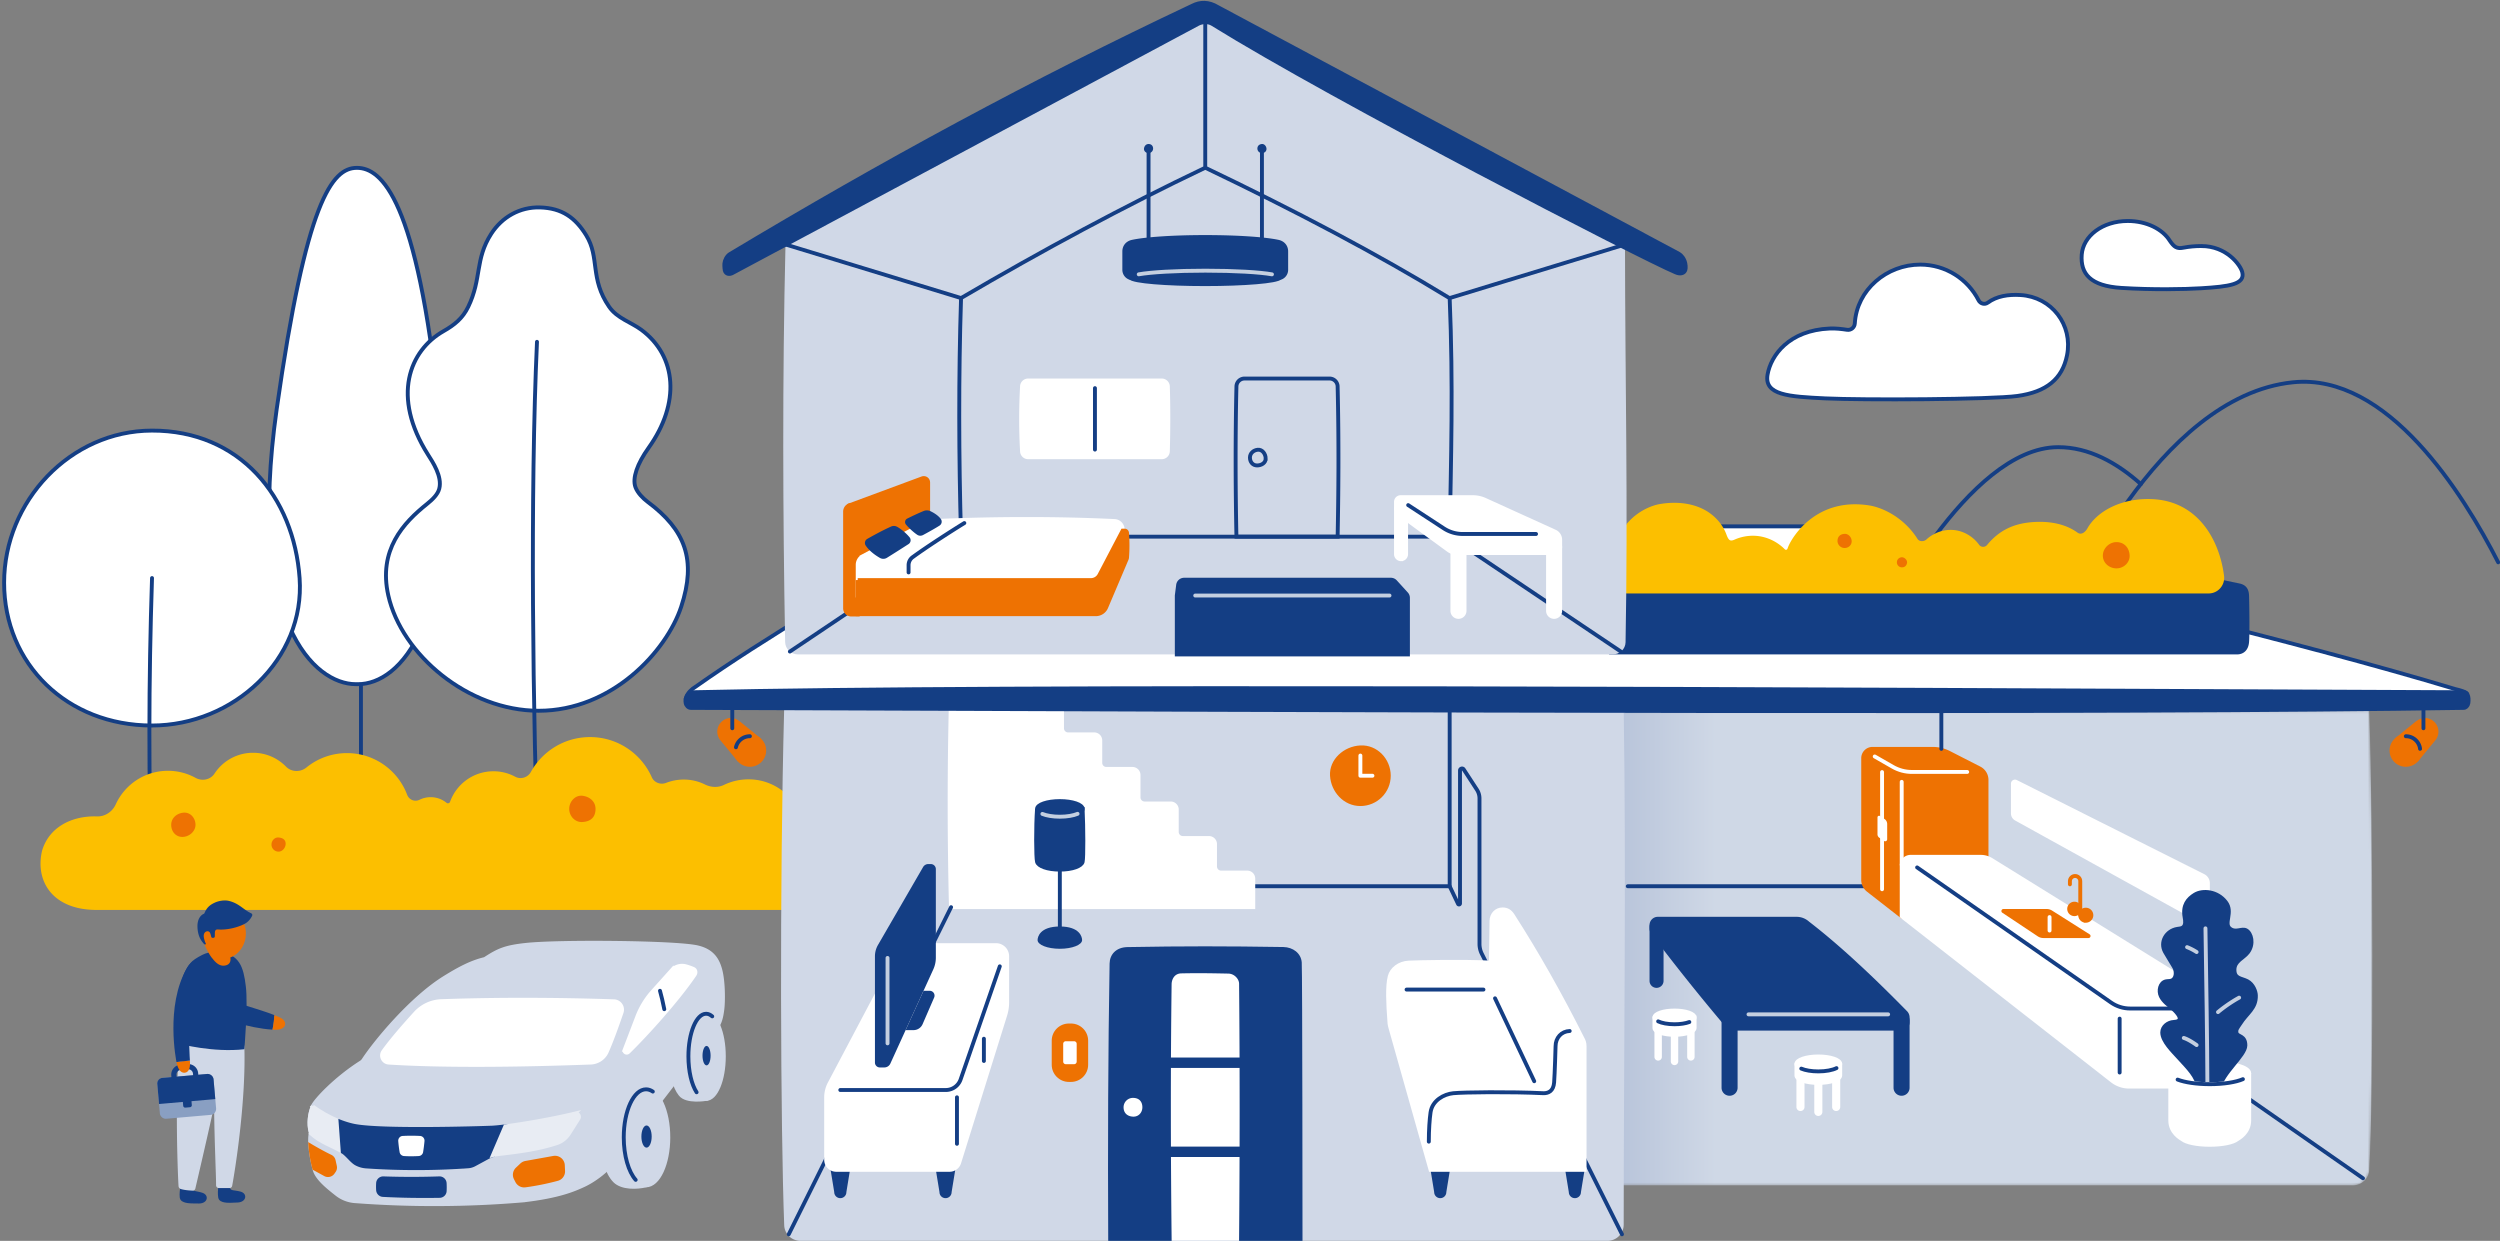 <svg xmlns="http://www.w3.org/2000/svg" xmlns:xlink="http://www.w3.org/1999/xlink" width="961" height="477" viewBox="0 0 961 477">
    <rect x="0" y="0" width="961" height="477" fill="#808080" stroke="none"/>
    <defs>
        <path id="a" d="M.55.143v182.506h282.267c3.442 0 6.231-2.784 6.231-6.22 1.72-28.646 1.49-131.92 0-176.315L.55.143z"/>
        <linearGradient id="b" x1="12.772%" x2="-.179%" y1="50%" y2="50%">
            <stop offset="0%" stop-color="#CFD8E6"/>
            <stop offset="100%" stop-color="#B8C4DA"/>
        </linearGradient>
    </defs>
    <g fill="none" fill-rule="evenodd">
        <g transform="translate(621.698 273)">
            <mask id="c" fill="#fff">
                <use xlink:href="#a"/>
            </mask>
            <path fill="url(#b)" d="M.55.143v182.506h282.267c3.442 0 6.231-2.784 6.231-6.22 1.72-28.646 1.49-131.92 0-176.315L.55.143z" mask="url(#c)"/>
        </g>
        <path stroke="#143E84" stroke-linecap="round" stroke-width="1.5" d="M722.936 240.015s33.253-68.123 68.25-68.123c11.714 0 22.436 5.88 31.738 14.184"/>
        <path stroke="#143E84" stroke-linecap="round" stroke-width="1.5" d="M794.319 233.89s34.497-81.586 87.096-86.934c36.338-3.694 65.388 42.717 78.887 69.199"/>
        <path stroke="#143E84" stroke-linecap="round" stroke-linejoin="round" stroke-width="1.5" d="M138.749 262.991v74.57"/>
        <path fill="#FFF" d="M137.667 262.991c15.71 0 39.563-23.157 31.032-105.772-8.314-80.504-21.954-92.695-31.506-92.695-9.553 0-19.5 12.67-30.842 92.804-11.63 82.158 14.657 105.663 30.367 105.663h.949z"/>
        <path stroke="#143E84" stroke-linecap="round" stroke-linejoin="round" stroke-width="1.5" d="M137.667 262.991c15.71 0 39.563-23.157 31.032-105.772-8.314-80.504-21.954-92.695-31.506-92.695-9.553 0-19.5 12.67-30.842 92.804-11.63 82.158 14.657 105.663 30.367 105.663h.949z"/>
        <path fill="#FFF" d="M115.165 222.203c2.213 31.228-25.426 56.685-56.79 56.685-32.54 0-56.792-23.592-56.792-54.899 0-31.306 25.426-58.397 56.791-58.472 33.853-.08 54.581 25.489 56.791 56.686"/>
        <path stroke="#143E84" stroke-linecap="round" stroke-linejoin="round" stroke-width="1.5" d="M115.165 222.203c2.213 31.228-25.426 56.685-56.79 56.685-32.54 0-56.792-23.592-56.792-54.899 0-31.306 25.426-58.397 56.791-58.472 33.853-.08 54.581 25.489 56.791 56.686z"/>
        <path fill="#FFF" d="M248.951 192.91c-1.801-1.34-3.884-3.489-4.667-5.591-1.304-3.505.668-9.056 5.047-15.19 12.218-17.116 10.908-35.208-2.83-45.371-3.943-2.917-9.287-4.397-12.345-8.82-7.531-10.896-3.518-18.96-8.847-27.542-4.18-6.73-9.277-10.431-17.792-10.661-7.66-.207-14.52 3.66-18.688 10.136-6.306 9.796-3.595 17.219-8.842 28.067-2.134 4.41-5.233 6.935-9.497 9.36-13.1 7.451-20.124 25.094-5.95 47.493 1.757 2.777 5.537 8.345 4.31 13.085-.563 2.171-2.59 4.153-4.67 5.815-9.092 7.27-18.856 17.697-14.908 35.236 5.096 22.634 30.594 44.288 57.8 44.288 28.191 0 49.128-22.876 54.77-39.947 5.979-18.097 1.55-29.618-12.89-40.358"/>
        <path stroke="#143E84" stroke-linecap="round" stroke-linejoin="round" stroke-width="1.5" d="M248.951 192.91c-1.801-1.34-3.884-3.489-4.667-5.591-1.304-3.505.668-9.056 5.047-15.19 12.218-17.116 10.908-35.208-2.83-45.371-3.943-2.917-9.287-4.397-12.345-8.82-7.531-10.896-3.518-18.96-8.847-27.542-4.18-6.73-9.277-10.431-17.792-10.661-7.66-.207-14.52 3.66-18.688 10.136-6.306 9.796-3.595 17.219-8.842 28.067-2.134 4.41-5.233 6.935-9.497 9.36-13.1 7.451-20.124 25.094-5.95 47.493 1.757 2.777 5.537 8.345 4.31 13.085-.563 2.171-2.59 4.153-4.67 5.815-9.092 7.27-18.856 17.697-14.908 35.236 5.096 22.634 30.594 44.288 57.8 44.288 28.191 0 49.128-22.876 54.77-39.947 5.979-18.097 1.55-29.618-12.89-40.358zM58.437 222.203c-1.29 39.92-1.398 78.495 0 115.359M207.071 337.562c-2.327-63.999-3.286-148.081-.654-206.164"/>
        <path fill="#FCBF00" d="M287.935 299.578a21.835 21.835 0 0 0-9.688 2.161c-2.302 1.11-4.986.942-7.278-.19a18.23 18.23 0 0 0-7.957-1.89 18.741 18.741 0 0 0-6.992 1.287c-2.09.818-4.56-.116-5.466-2.166-4.026-9.098-13.14-15.45-23.745-15.45-9.798 0-18.327 5.42-22.745 13.42-1.179 2.137-3.868 2.974-6.023 1.82a17.631 17.631 0 0 0-8.358-2.094c-7.692 0-14.233 4.898-16.676 11.737-.199.554-.889.77-1.345.398a9.64 9.64 0 0 0-6.115-2.178 9.63 9.63 0 0 0-4.305 1.009c-1.82.907-4.018-.018-4.73-1.919-3.503-9.36-12.543-16.027-23.143-16.027a24.609 24.609 0 0 0-15.57 5.52c-2.338 1.9-5.763 1.815-7.871-.337a17.655 17.655 0 0 0-12.65-5.313 17.694 17.694 0 0 0-14.822 8.004c-1.569 2.392-4.767 3.019-7.276 1.64a21.96 21.96 0 0 0-10.617-2.719c-8.918 0-16.597 5.288-20.064 12.894-1.305 2.863-4.134 4.77-7.284 4.645a21.378 21.378 0 0 0-.895-.02c-9.004 0-17.45 4.213-20.13 13.147-2.758 11.524 3.775 22.82 20.972 22.82h272.464v-27.904c0-12.063-9.605-22.194-21.69-22.295"/>
        <path fill="#D0D8E7" d="M617.924 476.976H307.666c-3.437 0-6.224-2.781-6.224-6.212-1.386-36.743-1.813-130.813 0-198.643h322.706c1.024 64.167 0 135.548 0 198.643 0 3.43-2.787 6.212-6.224 6.212"/>
        <path fill="#FFF" d="M367.416 202.334c-37.624 21.805-73.93 43.221-99.994 61.62-1.627.97-3.124 2.438-3.634 4.059 3.258 0 684.579-1.07 684.579-1.07s.717-.846-4.594-2.069c-59.812-18.03-151.222-40.006-247.082-62.54H367.416z"/>
        <path stroke="#143E84" stroke-width="1.5" d="M367.416 202.334c-37.624 21.805-73.93 43.221-99.994 61.62-1.627.97-3.124 2.438-3.634 4.059 3.258 0 684.579-1.07 684.579-1.07s.717-.846-4.594-2.069c-59.812-18.03-151.222-40.006-247.082-62.54H367.416z"/>
        <path fill="#143E84" d="M618.529 251.561h241.333c2.578 0 4.397-1.63 4.667-4.66.272-3.027.12-15.177 0-18.056-.118-2.88-1.553-4.115-3.72-4.563l-26.493-5.476a19.51 19.51 0 0 0-3.944-.403H618.53v33.158z"/>
        <path fill="#FCBF00" d="M848.993 227.374c3.17 0 5.588-2.787 5.188-5.926-1.694-13.314-9.566-27.947-26.7-28.825-11.794-.604-21.109 4.676-24.555 11.075-1.545 2.4-3.454 2.62-4.789 1.644-4.54-3.32-10.658-4.369-16.887-3.884-6.801.528-12.22 2.907-16.828 8.496-1.124 1.364-3.227 1.328-4.265-.104-2.093-2.892-5.395-4.93-8.957-5.335-3.666-.417-7.454.916-10.164 3.398-1.333 1.222-3.638 1.157-4.6-.375-3.96-6.305-10.567-10.91-17.226-12.373-20.314-3.672-29.526 11.482-31.065 15.125-.124.294-.238.59-.343.891-.338.97-1.558 1.22-2.277.485-.203-.209-.412-.41-.628-.608a16.88 16.88 0 0 0-7.302-3.91c-3.55-.878-7.388-.47-10.708 1.049-2.196.924-3.122-.186-3.938-2.436-1.41-3.9-4.498-7.24-8.216-9.195-5.035-2.648-11.032-3.016-16.641-2.054-4.72.81-19.487 6.584-17.527 28.248a5.084 5.084 0 0 0 5.065 4.614h223.363z"/>
        <path stroke="#FCBF00" stroke-width="1.5" d="M848.993 227.374c3.17 0 5.588-2.787 5.188-5.926-1.694-13.314-9.566-27.947-26.7-28.825-11.794-.604-21.109 4.676-24.555 11.075-1.545 2.4-3.454 2.62-4.789 1.644-4.54-3.32-10.658-4.369-16.887-3.884-6.801.528-12.22 2.907-16.828 8.496-1.124 1.364-3.227 1.328-4.265-.104-2.093-2.892-5.395-4.93-8.957-5.335-3.666-.417-7.454.916-10.164 3.398-1.333 1.222-3.638 1.157-4.6-.375-3.96-6.305-10.567-10.91-17.226-12.373-20.314-3.672-29.526 11.482-31.065 15.125-.124.294-.238.59-.343.891-.338.97-1.558 1.22-2.277.485-.203-.209-.412-.41-.628-.608a16.88 16.88 0 0 0-7.302-3.91c-3.55-.878-7.388-.47-10.708 1.049-2.196.924-3.122-.186-3.938-2.436-1.41-3.9-4.498-7.24-8.216-9.195-5.035-2.648-11.032-3.016-16.641-2.054-4.72.81-19.487 6.584-17.527 28.248a5.084 5.084 0 0 0 5.065 4.614h223.363z"/>
        <path fill="#D0D8E7" d="M624.65 93.979c.043 52.978 1.202 100.192.215 152.922-.049 2.608-2.274 4.66-4.887 4.66H306.733c-2.666 0-4.88-2.12-4.927-4.782-.879-48.786-1.094-101.271.138-152.8l161.31-86.274L624.65 93.979z"/>
        <path stroke="#143E84" stroke-linecap="round" stroke-width="1.5" d="M625.717 340.668h121.597M481.761 340.668h75.492M856.339 416.753l51.993 36.183M557.253 340.668v-68.523"/>
        <path fill="#EE7202" d="M763.614 299.792v52.43h-32.6l-12.867-10.042a5.031 5.031 0 0 1-1.937-3.967v-46.765a3.587 3.587 0 0 1 3.59-3.583h23.079c2.22 0 4.41.527 6.388 1.538l11.624 5.943a4.992 4.992 0 0 1 2.723 4.446"/>
        <path stroke="#EE7202" stroke-width="1.5" d="M763.614 299.792v52.43h-32.6l-12.867-10.042a5.031 5.031 0 0 1-1.937-3.967v-46.765a3.587 3.587 0 0 1 3.59-3.583h23.079c2.22 0 4.41.527 6.388 1.538l11.624 5.943a4.992 4.992 0 0 1 2.723 4.446z"/>
        <path stroke="#FFF" stroke-linecap="round" stroke-linejoin="round" stroke-width="1.5" d="M731.013 300.542v31.837"/>
        <path fill="#FFF" d="M731.013 352.223v-19.43a3.431 3.431 0 0 1 3.434-3.427h26.948c1.45 0 2.871.405 4.104 1.169l89.988 55.775a4.657 4.657 0 0 1 2.206 3.959v23.543a3.887 3.887 0 0 1-3.89 3.883h-35.35c-2.372 0-4.674-.793-6.541-2.252l-80.899-63.22z"/>
        <path stroke="#FFF" stroke-width="1.5" d="M731.013 352.223v-19.43a3.431 3.431 0 0 1 3.434-3.427h26.948c1.45 0 2.871.405 4.104 1.169l89.988 55.775a4.657 4.657 0 0 1 2.206 3.959v23.543a3.887 3.887 0 0 1-3.89 3.883h-35.35c-2.372 0-4.674-.793-6.541-2.252l-80.899-63.22z"/>
        <path fill="#FFF" d="M365.536 348.69c-.642-26.203-.682-52.728 0-79.68h42.708v10.95a2.332 2.332 0 0 0 2.334 2.33h10.036a2.332 2.332 0 0 1 2.334 2.33v8.62a2.332 2.332 0 0 0 2.334 2.33h10.035a2.332 2.332 0 0 1 2.334 2.33v8.62a2.332 2.332 0 0 0 2.334 2.33h10.036a2.332 2.332 0 0 1 2.334 2.33v8.62a2.332 2.332 0 0 0 2.334 2.33h10.036a2.333 2.333 0 0 1 2.333 2.33v8.62a2.331 2.331 0 0 0 2.334 2.33h10.035a2.332 2.332 0 0 1 2.334 2.33v10.95H365.536z"/>
        <path stroke="#FFF" stroke-width="1.5" d="M365.536 348.69c-.642-26.203-.682-52.728 0-79.68h42.708v10.95a2.332 2.332 0 0 0 2.334 2.33h10.036a2.332 2.332 0 0 1 2.334 2.33v8.62a2.332 2.332 0 0 0 2.334 2.33h10.035a2.332 2.332 0 0 1 2.334 2.33v8.62a2.332 2.332 0 0 0 2.334 2.33h10.036a2.332 2.332 0 0 1 2.334 2.33v8.62a2.332 2.332 0 0 0 2.334 2.33h10.036a2.333 2.333 0 0 1 2.333 2.33v8.62a2.331 2.331 0 0 0 2.334 2.33h10.035a2.332 2.332 0 0 1 2.334 2.33v10.95H365.536z"/>
        <path fill="#EE7202" d="M786.72 349.42l-16.602.009c-.77 0-1.07.996-.43 1.422l13.633 9.078c.639.425 1.39.652 2.158.652h17.344c.78 0 1.074-1.017.416-1.433l-14.434-9.126a3.904 3.904 0 0 0-2.084-.603"/>
        <path stroke="#EE7202" stroke-linecap="round" stroke-width="1.5" d="M799.652 351.703v-12.984c0-1.097-.89-1.986-1.99-1.986s-1.99.889-1.99 1.986v1.219"/>
        <path fill="#EE7202" d="M803.92 351.808c0 1.18-.958 2.135-2.14 2.135a2.137 2.137 0 0 1-2.14-2.135c0-1.18.958-2.135 2.14-2.135 1.182 0 2.14.955 2.14 2.135"/>
        <path stroke="#EE7202" stroke-width="1.5" d="M803.92 351.808c0 1.18-.958 2.135-2.14 2.135a2.137 2.137 0 0 1-2.14-2.135c0-1.18.958-2.135 2.14-2.135 1.182 0 2.14.955 2.14 2.135z"/>
        <path fill="#EE7202" d="M797.41 347.368a2.02 2.02 0 0 1 2.023 2.02 2.02 2.02 0 0 1-2.023 2.018 2.02 2.02 0 0 1-2.022-2.019 2.02 2.02 0 0 1 2.022-2.019"/>
        <path stroke="#EE7202" stroke-width="1.5" d="M797.41 347.368a2.02 2.02 0 0 1 2.023 2.02 2.02 2.02 0 0 1-2.023 2.018 2.02 2.02 0 0 1-2.022-2.019 2.02 2.02 0 0 1 2.022-2.019z"/>
        <path stroke="#FFF" stroke-linecap="round" stroke-width="1.5" d="M787.85 352.525v5.177"/>
        <path fill="#143E84" d="M636.776 378.986a1.943 1.943 0 0 1-1.945-1.94v-20.768c0-1.071.87-1.941 1.945-1.941 1.074 0 1.944.87 1.944 1.941v20.767c0 1.072-.87 1.941-1.944 1.941"/>
        <path stroke="#143E84" stroke-width="1.5" d="M636.776 378.986a1.943 1.943 0 0 1-1.945-1.94v-20.768c0-1.071.87-1.941 1.945-1.941 1.074 0 1.944.87 1.944 1.941v20.767c0 1.072-.87 1.941-1.944 1.941z"/>
        <path stroke="#143E84" stroke-linecap="round" stroke-width="1.5" d="M814.792 412.281V391.56M852.461 387.677h-33.624c-2.633 0-5.202-.807-7.362-2.31l-74.538-51.928"/>
        <path stroke="#143E84" stroke-linecap="round" stroke-linejoin="round" stroke-width="1.5" d="M369.428 206.293h187.824M369.428 206.293l-65.8 44.167M557.253 206.292l65.81 44.174M369.428 206.293c-.883-30.944-.965-61.553 0-91.719M557.253 206.293c.523-30.392 1.384-57.867 0-91.719M369.428 114.575l-67.44-20.597M557.254 114.575l67.44-20.597M463.297 8.214v56.254M369.428 114.575c31.208-18.304 62.491-35.142 93.869-50.107M557.166 114.575c-27.841-17.042-59.6-33.699-93.869-50.107"/>
        <path fill="#FFF" d="M597.398 237.136a2.332 2.332 0 0 1-2.333-2.33v-24.544a2.332 2.332 0 0 1 2.333-2.33 2.332 2.332 0 0 1 2.334 2.33v24.544a2.332 2.332 0 0 1-2.334 2.33"/>
        <path stroke="#FFF" stroke-width="1.5" d="M597.398 237.136a2.332 2.332 0 0 1-2.333-2.33v-24.544a2.332 2.332 0 0 1 2.333-2.33 2.332 2.332 0 0 1 2.334 2.33v24.544a2.332 2.332 0 0 1-2.334 2.33z"/>
        <path fill="#FFF" d="M560.633 237.136a2.332 2.332 0 0 1-2.333-2.33v-22.214a2.332 2.332 0 0 1 2.333-2.33 2.332 2.332 0 0 1 2.334 2.33v22.214a2.332 2.332 0 0 1-2.334 2.33"/>
        <path stroke="#FFF" stroke-width="1.5" d="M560.633 237.136a2.332 2.332 0 0 1-2.333-2.33v-22.214a2.332 2.332 0 0 1 2.333-2.33 2.332 2.332 0 0 1 2.334 2.33v22.214a2.332 2.332 0 0 1-2.334 2.33z"/>
        <path fill="#FFF" d="M538.561 214.96a1.943 1.943 0 0 1-1.944-1.941v-17.191c0-1.073.87-1.942 1.944-1.942 1.075 0 1.945.87 1.945 1.942v17.19c0 1.072-.87 1.942-1.945 1.942"/>
        <path stroke="#FFF" stroke-width="1.5" d="M538.561 214.96a1.943 1.943 0 0 1-1.944-1.941v-17.191c0-1.073.87-1.942 1.944-1.942 1.075 0 1.945.87 1.945 1.942v17.19c0 1.072-.87 1.942-1.945 1.942z"/>
        <path fill="#EE7202" d="M411.673 415.892h-.778c-3.653 0-6.613-2.955-6.613-6.6v-9.256c0-3.645 2.96-6.6 6.613-6.6h.778c3.651 0 6.612 2.955 6.612 6.6v9.256c0 3.645-2.96 6.6-6.612 6.6"/>
        <path fill="#FFF" d="M412.889 409.073h-3.21a.986.986 0 0 1-.987-.985v-6.849c0-.544.442-.985.986-.985h3.21c.545 0 .988.44.988.985v6.849a.987.987 0 0 1-.987.985M846.168 94.577c-2.398 0-4.686.218-6.771.614-2.668.567-3.704-.295-5.316-2.64-2.78-4.482-8.962-7.602-16.146-7.602-9.787 0-17.191 5.807-17.72 12.928-.547 7.369 3.332 12.046 15.248 12.8 11.915.754 24.158.535 30.705.127 10.506-.655 17.132-1.43 15.703-6.364-.75-2.59-5.916-9.863-15.703-9.863"/>
        <path stroke="#143E84" stroke-width="1.5" d="M846.168 94.577c-2.398 0-4.686.218-6.771.614-2.668.567-3.704-.295-5.316-2.64-2.78-4.482-8.962-7.602-16.146-7.602-9.787 0-17.191 5.807-17.72 12.928-.547 7.369 3.332 12.046 15.248 12.8 11.915.754 24.158.535 30.705.127 10.506-.655 17.132-1.43 15.703-6.364-.75-2.59-5.916-9.863-15.703-9.863z"/>
        <path fill="#EE7202" d="M284.363 278.252c-.75-.63-2.031-1.51-3.372-1.51a4.512 4.512 0 0 0-4.517 4.508c0 1.156.44 2.207 1.157 3.005l-.004.004 6.412 7.776 7.725-7.772s-6.65-5.38-7.401-6.01"/>
        <path stroke="#EE7202" stroke-linecap="round" stroke-linejoin="round" stroke-width="1.5" d="M284.363 278.252c-.75-.63-2.031-1.51-3.372-1.51a4.512 4.512 0 0 0-4.517 4.508c0 1.156.44 2.207 1.157 3.005l-.004.004 6.412 7.776 7.725-7.772s-6.65-5.38-7.401-6.01z"/>
        <path stroke="#143E84" stroke-linecap="round" stroke-width="1.5" d="M281.489 279.947v-7.83"/>
        <path fill="#EE7202" d="M928.698 278.252c.75-.63 2.031-1.51 3.372-1.51a4.512 4.512 0 0 1 4.517 4.508c0 1.156-.44 2.207-1.157 3.005l.004.004-6.412 7.776-7.725-7.772s6.65-5.38 7.401-6.01"/>
        <path stroke="#EE7202" stroke-linecap="round" stroke-linejoin="round" stroke-width="1.5" d="M928.698 278.252c.75-.63 2.031-1.51 3.372-1.51a4.512 4.512 0 0 1 4.517 4.508c0 1.156-.44 2.207-1.157 3.005l.004.004-6.412 7.776-7.725-7.772s6.65-5.38 7.401-6.01z"/>
        <path stroke="#143E84" stroke-linecap="round" stroke-linejoin="round" stroke-width="1.5" d="M931.572 279.947v-7.83"/>
        <path fill="#EE7202" d="M534.6 298.193c0 6.433-5.224 11.648-11.669 11.648-6.444 0-11.298-5.475-11.669-11.648-.371-6.173 5.198-11.328 11.67-11.647 6.471-.32 11.669 5.215 11.669 11.647"/>
        <path stroke="#FFF" stroke-linecap="round" stroke-width="1.5" d="M522.931 298.193v-7.758M522.931 298.193h4.635"/>
        <path fill="#FFF" d="M773.007 301.236a1.556 1.556 0 0 1 2.255-1.387l72.062 36.177a3.881 3.881 0 0 1 2.142 3.469v14.658c0 1.183-1.273 1.932-2.31 1.358l-72.545-40.119a3.103 3.103 0 0 1-1.604-2.716v-11.44zM723.455 322.735l.758.521a.778.778 0 0 0 1.22-.639v-5.866a2.33 2.33 0 0 0-1.054-1.947l-.924-.605v8.536zM723.455 322.735l-1.075-.738a1.553 1.553 0 0 1-.673-1.28v-6.516c0-.495.551-.79.965-.518l.783.516v8.536zM536.617 195.014v-2.1c0-.997.81-1.805 1.808-1.805h27.696c1.63 0 3.239.349 4.721 1.023l26.875 12.213a3.435 3.435 0 0 1 2.015 3.127v2.843a2.278 2.278 0 0 1-2.28 2.276h-37.224a5.91 5.91 0 0 1-3.485-1.136l-18.715-13.666a3.436 3.436 0 0 1-1.411-2.775"/>
        <path stroke="#FFF" stroke-width="1.5" d="M536.617 195.014v-2.1c0-.997.81-1.805 1.808-1.805h27.696c1.63 0 3.239.349 4.721 1.023l26.875 12.213a3.435 3.435 0 0 1 2.015 3.127v2.843a2.278 2.278 0 0 1-2.28 2.276h-37.224a5.91 5.91 0 0 1-3.485-1.136l-18.715-13.666a3.436 3.436 0 0 1-1.411-2.775z"/>
        <path stroke="#143E84" stroke-width="1.5" d="M511.073 145.508h-32.675a3.11 3.11 0 0 0-3.111 3.106c-.494 21.084-.324 42.495 0 57.68h38.897c.31-15.68.525-35.442 0-57.68a3.11 3.11 0 0 0-3.111-3.106z"/>
        <path stroke="#143E84" stroke-linecap="round" stroke-width="1.5" d="M486.528 176.278c0 1.667-1.638 2.642-3.31 2.642-1.67 0-2.74-1.352-2.74-3.02 0-1.667 1.361-2.864 3.025-3.019 1.822-.17 3.025 1.73 3.025 3.397z"/>
        <path fill="#FFF" d="M446.57 176.514h-51.346a3.11 3.11 0 0 1-3.112-3.106 224.317 224.317 0 0 1 0-24.794 3.11 3.11 0 0 1 3.112-3.106h51.345a3.11 3.11 0 0 1 3.112 3.106c.247 7.645.233 16.695 0 24.794a3.11 3.11 0 0 1-3.112 3.106"/>
        <path stroke="#143E84" stroke-linecap="round" stroke-width="1.5" d="M420.897 149.195v23.632"/>
        <path fill="#EE7202" d="M356.78 207.692v-22.258c0-.924-.75-1.674-1.677-1.674-.259 0-.476.06-.621.118-.146.058-28.047 10.392-28.047 10.392l-.299 32.535 30.645-19.113z"/>
        <path stroke="#EE7202" stroke-width="1.5" d="M356.78 207.692v-22.258c0-.924-.75-1.674-1.677-1.674-.259 0-.476.06-.621.118-.146.058-28.047 10.392-28.047 10.392l-.299 32.535 30.645-19.113z"/>
        <path fill="#EE7202" d="M329.7 236.23h-2.465a2.382 2.382 0 0 1-2.384-2.38v-37.18c0-1.31.983-2.485 2.294-2.553a2.422 2.422 0 0 1 2.556 2.416v39.697z"/>
        <path stroke="#EE7202" stroke-width="1.5" d="M329.7 236.23h-2.465a2.382 2.382 0 0 1-2.384-2.38v-37.18c0-1.31.983-2.485 2.294-2.553a2.422 2.422 0 0 1 2.556 2.416v39.697z"/>
        <path fill="#FFF" d="M354.62 201.513l-23.002 12.315a3.794 3.794 0 0 0-1.917 3.296v11.803h92.274l9.578-19.838v-5.52a3.297 3.297 0 0 0-3.3-3.294c-21.875-1.037-44.788-1.031-68.722 0-1.775 0-3.37.36-4.911 1.238"/>
        <path stroke="#FFF" stroke-width="1.5" d="M354.62 201.513l-23.002 12.315a3.794 3.794 0 0 0-1.917 3.296v11.803h92.274l9.578-19.838v-5.52a3.297 3.297 0 0 0-3.3-3.294c-21.875-1.037-44.788-1.031-68.722 0-1.775 0-3.37.36-4.911 1.238z"/>
        <path fill="#143E84" d="M541.214 229.827v21.734h-88.86v-22.486c0-.099.007-.197.02-.295l.498-3.904a2.333 2.333 0 0 1 2.315-2.035h79.46c.657 0 1.284.278 1.727.764l4.234 4.655c.39.43.606.987.606 1.567"/>
        <path stroke="#143E84" stroke-width="1.5" d="M541.214 229.827v21.734h-88.86v-22.486c0-.099.007-.197.02-.295l.498-3.904a2.333 2.333 0 0 1 2.315-2.035h79.46c.657 0 1.284.278 1.727.764l4.234 4.655c.39.43.606.987.606 1.567z"/>
        <path fill="#EE7202" d="M329.7 222.98h89.657a3.7 3.7 0 0 0 3.279-1.983l8.918-17.034h.662c.615 0 1.036.377 1.036 1.077.218 3.117.226 6.136 0 9.057 0 .276-.056.55-.164.803l-7.88 18.573a4.318 4.318 0 0 1-3.975 2.628h-91.532V222.98z"/>
        <path stroke="#EE7202" stroke-width="1.5" d="M329.7 222.98h89.657a3.7 3.7 0 0 0 3.279-1.983l8.918-17.034h.662c.615 0 1.036.377 1.036 1.077.218 3.117.226 6.136 0 9.057 0 .276-.056.55-.164.803l-7.88 18.573a4.318 4.318 0 0 1-3.975 2.628h-91.532V222.98z"/>
        <path stroke="#C4CFE0" stroke-linecap="round" stroke-linejoin="round" stroke-width="1.5" d="M459.442 228.927h74.684"/>
        <path stroke="#143E84" stroke-linecap="round" stroke-width="1.5" d="M557.253 340.668l3.232 6.794c.178.374.74.248.74-.166v-51.104c0-.773 1.009-1.072 1.43-.424l5.058 7.767a6.201 6.201 0 0 1 1.006 3.386l-.002 55.922c0 1.267.283 2.52.828 3.664l53.94 107.953"/>
        <path fill="#143E84" d="M946.989 272.116c-134.675 2.164-408.716 1.067-681.491 0-.83.002-1.734-.808-1.922-1.847-.188-1.038-.076-1.637.366-2.619.3-.666 1.52-1.553 2.38-1.553 123.078-2.828 408.607-1.23 680.667 0 .859 0 1.538.595 1.778 1.538.242.942.21 2.626-.115 3.25-.324.622-.804 1.231-1.663 1.231"/>
        <path stroke="#143E84" stroke-width="1.5" d="M946.989 272.116c-134.675 2.164-408.716 1.067-681.491 0-.83.002-1.734-.808-1.922-1.847-.188-1.038-.076-1.637.366-2.619.3-.666 1.52-1.553 2.38-1.553 123.078-2.828 408.607-1.23 680.667 0 .859 0 1.538.595 1.778 1.538.242.942.21 2.626-.115 3.25-.324.622-.804 1.231-1.663 1.231z"/>
        <path fill="#143E84" d="M280.58 97.67c58.866-35.308 116.397-66.534 177.842-95.51 2.895-1.467 6.17-1.562 9.576.494l177.374 94.915c.884.474 2.1 1.874 2.455 3.664.278 1.401.152 2.401-.135 2.897-.597 1.03-1.968 1.304-3.63.543-12.707-5.298-130.941-66.244-178.08-95.485-1.627-.974-3.913-.815-5.447-.004l-179.007 95.789c-1.036.555-2.52.523-2.92-1.032 0 0-.252-1.427-.154-2.635.1-1.209.933-2.913 2.126-3.635"/>
        <path stroke="#143E84" stroke-width="1.5" d="M280.58 97.67c58.866-35.308 116.397-66.534 177.842-95.51 2.895-1.467 6.17-1.562 9.576.494l177.374 94.915c.884.474 2.1 1.874 2.455 3.664.278 1.401.152 2.401-.135 2.897-.597 1.03-1.968 1.304-3.63.543-12.707-5.298-130.941-66.244-178.08-95.485-1.627-.974-3.913-.815-5.447-.004l-179.007 95.789c-1.036.555-2.52.523-2.92-1.032 0 0-.252-1.427-.154-2.635.1-1.209.933-2.913 2.126-3.635z"/>
        <path stroke="#143E84" stroke-linecap="round" stroke-linejoin="round" stroke-width="1.5" d="M441.504 95.405V57.104M485.09 95.405V57.104"/>
        <path fill="#143E84" d="M443.254 57.104c0 .965-.783 1.747-1.75 1.747s-1.86-.746-1.75-1.747c.104-.96.783-1.747 1.75-1.747 1.132 0 1.75.782 1.75 1.747M486.84 57.24c0 .965-.783 1.611-1.75 1.611s-1.75-.783-1.75-1.747c0-.965.644-1.664 1.75-1.747.964-.073 1.75.918 1.75 1.883M494.413 96.649c0-1.805-1.098-3.257-3.052-3.703-4.953-1.074-15.468-1.832-28.064-1.834-12.595.002-23.11.76-28.063 1.834-1.955.446-3.053 1.898-3.053 3.703l-.002 7.069a3.254 3.254 0 0 0 3.257 3.252H491.158c1.8 0 3.258-1.456 3.257-3.252l-.002-7.07"/>
        <path stroke="#143E84" stroke-width="1.5" d="M494.413 96.649c0-1.805-1.098-3.257-3.052-3.703-4.953-1.074-15.468-1.832-28.064-1.834-12.595.002-23.11.76-28.063 1.834-1.955.446-3.053 1.898-3.053 3.703l-.002 7.069a3.254 3.254 0 0 0 3.257 3.252H491.158c1.8 0 3.258-1.456 3.257-3.252l-.002-7.07z"/>
        <path fill="#143E84" d="M491.97 106.788c-.946 1.379-13.78 2.433-28.72 2.433s-27.736-1.054-28.631-2.433c-.956-1.473 11.877-2.743 28.725-2.743s29.635 1.27 28.625 2.743"/>
        <path stroke="#143E84" stroke-width="1.5" d="M491.97 106.788c-.946 1.379-13.78 2.433-28.72 2.433s-27.736-1.054-28.631-2.433c-.956-1.473 11.877-2.743 28.725-2.743s29.635 1.27 28.625 2.743z"/>
        <path fill="#143E84" d="M500.683 477h-74.684c-.18-37.721-.045-72.333.53-106.626.072-3.435 2.426-6.218 6.846-6.313 21.695-.395 37.845-.373 60-.022 3.61.081 6.738 2.34 7.014 5.895.254 3.285.294 107.066.294 107.066"/>
        <path fill="#FFF" d="M476.301 477H450.38c-.379-34.156-.42-66.412-.013-98.603 0-1.715.93-4.178 3.735-4.23 6.546-.14 11.508-.05 18.093.082 2.37.058 4.113 2.165 4.113 3.881.297 32.354.274 64.856-.007 98.87M439.127 425.634c0 1.991-1.401 3.606-3.397 3.606-1.994 0-3.829-1.1-3.829-3.606a3.61 3.61 0 0 1 3.613-3.606c2.533 0 3.613 1.615 3.613 3.606"/>
        <path stroke="#143E84" stroke-linecap="round" stroke-width="4" d="M450.12 408.512h26.351M450.12 442.756h26.398"/>
        <path fill="#143E84" d="M730.961 420.459a2.332 2.332 0 0 1-2.334-2.33v-25.882a2.332 2.332 0 0 1 2.334-2.33 2.332 2.332 0 0 1 2.334 2.33v25.882a2.332 2.332 0 0 1-2.334 2.33"/>
        <path stroke="#143E84" stroke-width="1.5" d="M730.961 420.459a2.332 2.332 0 0 1-2.334-2.33v-25.882a2.332 2.332 0 0 1 2.334-2.33 2.332 2.332 0 0 1 2.334 2.33v25.882a2.332 2.332 0 0 1-2.334 2.33z"/>
        <path fill="#143E84" d="M664.849 420.459a2.332 2.332 0 0 1-2.334-2.33v-25.882a2.332 2.332 0 0 1 2.334-2.33 2.332 2.332 0 0 1 2.334 2.33v25.882a2.332 2.332 0 0 1-2.334 2.33"/>
        <path stroke="#143E84" stroke-width="1.5" d="M664.849 420.459a2.332 2.332 0 0 1-2.334-2.33v-25.882a2.332 2.332 0 0 1 2.334-2.33 2.332 2.332 0 0 1 2.334 2.33v25.882a2.332 2.332 0 0 1-2.334 2.33z"/>
        <path fill="#143E84" d="M407.403 356.14c-7.752 0-8.558 4.115-8.558 5.221 0 1.848 3.832 3.348 8.558 3.348s8.558-1.5 8.558-3.348c0-1.106-.806-5.221-8.558-5.221"/>
        <path stroke="#143E84" stroke-linecap="round" stroke-width="1.5" d="M407.403 359.263v-37.849"/>
        <path fill="#143E84" d="M398.635 310.94c-.498 6.65-.439 18.691 0 20.341.439 1.65 3.926 3.006 8.768 3.006 4.842 0 8.378-1.363 8.768-3.006.39-1.642.34-13.062 0-20.342h-17.536z"/>
        <path stroke="#143E84" stroke-width="1.5" d="M398.635 310.94c-.498 6.65-.439 18.691 0 20.341.439 1.65 3.926 3.006 8.768 3.006 4.842 0 8.378-1.363 8.768-3.006.39-1.642.34-13.062 0-20.342h-17.536z"/>
        <path fill="#143E84" d="M416.171 310.94c0 1.66-3.926 3.005-8.768 3.005-4.842 0-8.768-1.345-8.768-3.005s3.926-3.007 8.768-3.007c4.842 0 8.768 1.346 8.768 3.007"/>
        <path stroke="#143E84" stroke-width="1.5" d="M416.171 310.94c0 1.66-3.926 3.005-8.768 3.005-4.842 0-8.768-1.345-8.768-3.005s3.926-3.007 8.768-3.007c4.842 0 8.768 1.346 8.768 3.007z"/>
        <path fill="#FFF" d="M864.599 412.541c0 2.332-6.794 4.222-15.174 4.222-8.381 0-15.174-1.89-15.174-4.222 0-2.331 6.793-4.222 15.174-4.222 8.38 0 15.174 1.89 15.174 4.222"/>
        <path stroke="#FFF" stroke-width="1.5" d="M864.599 412.541c0 2.332-6.794 4.222-15.174 4.222-8.381 0-15.174-1.89-15.174-4.222 0-2.331 6.793-4.222 15.174-4.222 8.38 0 15.174 1.89 15.174 4.222z"/>
        <path fill="#143E84" d="M845.255 418.54c-.86-4.92-4.011-7.795-7.738-11.916-2.251-2.49-6.37-6.417-6.355-9.771.01-2.246 2.238-3.908 4.412-4.014 1.342-.094 2.87-.391 2.09-2.23-.568-1.025-1.411-1.954-2.288-2.73-1.724-1.525-3.744-2.869-4.748-4.939-1.003-2.07-.341-5.171 1.902-5.698.69-.161 1.429-.057 2.103-.276 1.917-.62 2.126-3.387 1.146-5.145-.98-1.757-2.573-4.15-3.547-5.912-2.094-3.793.463-8.155 4.747-8.85.736-.12 1.534-.134 2.136-.573 1.124-.818.913-2.512.659-3.877-.865-4.644 1.249-7.088 3.914-8.72 3.014-1.846 8.665-1.355 11.921 2.908 2.935 3.841-.97 8.191 1.62 10.186 2.25 1.733 4.52-.297 6.228.641 1.969 1.084 3.044 5.22.666 8.412-1.728 2.321-5.226 3.276-5.214 6.76.013 3.484 2.588 3.146 4.933 4.358 2.346 1.213 3.27 4.073 3.31 5.436.15 5.077-3.389 6.71-6.096 11.012-.793 1.26-1.727 2.11-1.322 3.542.405 1.433 3.41.853 3.384 4.727-.026 3.873-8.999 10.67-10.025 16.553-.061.349-.375.614-.664.82-1.368.975-5.28-.21-7.174-.703"/>
        <path stroke="#143E84" stroke-width="1.5" d="M845.255 418.54c-.86-4.92-4.011-7.795-7.738-11.916-2.251-2.49-6.37-6.417-6.355-9.771.01-2.246 2.238-3.908 4.412-4.014 1.342-.094 2.87-.391 2.09-2.23-.568-1.025-1.411-1.954-2.288-2.73-1.724-1.525-3.744-2.869-4.748-4.939-1.003-2.07-.341-5.171 1.902-5.698.69-.161 1.429-.057 2.103-.276 1.917-.62 2.126-3.387 1.146-5.145-.98-1.757-2.573-4.15-3.547-5.912-2.094-3.793.463-8.155 4.747-8.85.736-.12 1.534-.134 2.136-.573 1.124-.818.913-2.512.659-3.877-.865-4.644 1.249-7.088 3.914-8.72 3.014-1.846 8.665-1.355 11.921 2.908 2.935 3.841-.97 8.191 1.62 10.186 2.25 1.733 4.52-.297 6.228.641 1.969 1.084 3.044 5.22.666 8.412-1.728 2.321-5.226 3.276-5.214 6.76.013 3.484 2.588 3.146 4.933 4.358 2.346 1.213 3.27 4.073 3.31 5.436.15 5.077-3.389 6.71-6.096 11.012-.793 1.26-1.727 2.11-1.322 3.542.405 1.433 3.41.853 3.384 4.727-.026 3.873-8.999 10.67-10.025 16.553-.061.349-.375.614-.664.82-1.368.975-5.28-.21-7.174-.703z"/>
        <path fill="#FFF" d="M849.425 416.764c-8.38 0-15.174-1.891-15.174-4.222v18.129c0 4.761 3.997 6.865 4.636 7.285h.005c1.485 1.223 5.635 2.105 10.533 2.105s9.047-.882 10.532-2.105h.005c.64-.42 4.637-2.524 4.637-7.285v-18.13c-.001 2.333-6.794 4.223-15.174 4.223"/>
        <path stroke="#FFF" stroke-width="1.5" d="M849.425 416.764c-8.38 0-15.174-1.891-15.174-4.222v18.129c0 4.761 3.997 6.865 4.636 7.285h.005c1.485 1.223 5.635 2.105 10.533 2.105s9.047-.882 10.532-2.105h.005c.64-.42 4.637-2.524 4.637-7.285v-18.13c-.001 2.333-6.794 4.223-15.174 4.223z"/>
        <path fill="#143E84" d="M694.912 354.846c12.198 9.404 24.768 21.293 37.502 34.265a2.71 2.71 0 0 1 .881 2v1.897a2.41 2.41 0 0 1-2.412 2.408h-63.875a4.49 4.49 0 0 1-3.506-1.685 816.067 816.067 0 0 1-28.082-35.141 2.688 2.688 0 0 1-.59-1.68v-1.304a2.435 2.435 0 0 1 2.438-2.433h53.33c1.597 0 3.136.597 4.314 1.673"/>
        <path stroke="#143E84" stroke-width="1.5" d="M694.912 354.846c12.198 9.404 24.768 21.293 37.502 34.265a2.71 2.71 0 0 1 .881 2v1.897a2.41 2.41 0 0 1-2.412 2.408h-63.875a4.49 4.49 0 0 1-3.506-1.685 816.067 816.067 0 0 1-28.082-35.141 2.688 2.688 0 0 1-.59-1.68v-1.304a2.435 2.435 0 0 1 2.438-2.433h53.33c1.597 0 3.136.597 4.314 1.673z"/>
        <path stroke="#C4CFE0" stroke-linecap="round" stroke-linejoin="round" stroke-width="1.5" d="M672.124 389.917h53.68"/>
        <path fill="#FFF" d="M705.827 427.082a1.555 1.555 0 0 1-1.556-1.553v-14.8c0-.858.697-1.553 1.556-1.553.859 0 1.556.695 1.556 1.553v14.8c0 .858-.697 1.553-1.556 1.553M692.1 427.082a1.555 1.555 0 0 1-1.555-1.553v-14.8c0-.858.697-1.553 1.556-1.553.858 0 1.555.695 1.555 1.553v14.8c0 .858-.697 1.553-1.555 1.553M698.964 428.98a1.555 1.555 0 0 1-1.556-1.553V411.85c0-.858.697-1.553 1.556-1.553.858 0 1.555.695 1.555 1.553v15.577c0 .857-.697 1.553-1.555 1.553"/>
        <path fill="#FFF" d="M690.545 408.975v4.428c0 1.588 3.769 2.875 8.419 2.875s8.419-1.287 8.419-2.875v-4.428h-16.838z"/>
        <path stroke="#FFF" stroke-linecap="round" stroke-linejoin="round" stroke-width="1.5" d="M690.545 408.975v4.428c0 1.588 3.769 2.875 8.419 2.875s8.419-1.287 8.419-2.875v-4.428h-16.838z"/>
        <path fill="#FFF" d="M707.383 408.975c0 1.588-3.77 2.875-8.42 2.875s-8.418-1.287-8.418-2.875c0-1.587 3.769-2.874 8.419-2.874s8.419 1.287 8.419 2.874"/>
        <path stroke="#FFF" stroke-linecap="round" stroke-linejoin="round" stroke-width="1.5" d="M707.383 408.975c0 1.588-3.77 2.875-8.42 2.875s-8.418-1.287-8.418-2.875c0-1.587 3.769-2.874 8.419-2.874s8.419 1.287 8.419 2.874z"/>
        <path stroke="#143E84" stroke-linecap="round" stroke-width="1.5" d="M705.945 410.583c-1.513.764-4.075 1.267-6.982 1.267-2.648 0-5.01-.417-6.553-1.07"/>
        <path fill="#FFF" d="M649.981 407.693a1.425 1.425 0 0 1-1.427-1.424v-13.573c0-.787.639-1.425 1.427-1.425s1.427.638 1.427 1.425v13.573c0 .787-.639 1.424-1.427 1.424M637.393 407.693a1.425 1.425 0 0 1-1.426-1.424v-13.573a1.426 1.426 0 1 1 2.854 0v13.573c0 .787-.64 1.424-1.428 1.424M643.687 409.433a1.425 1.425 0 0 1-1.427-1.424v-14.285c0-.786.639-1.424 1.427-1.424s1.427.638 1.427 1.424v14.285c0 .786-.639 1.424-1.427 1.424"/>
        <path fill="#FFF" d="M635.966 391.088v4.06c0 1.456 3.457 2.636 7.72 2.636 4.266 0 7.722-1.18 7.722-2.636v-4.06h-15.442z"/>
        <path stroke="#FFF" stroke-linecap="round" stroke-linejoin="round" stroke-width="1.5" d="M635.966 391.088v4.06c0 1.456 3.457 2.636 7.72 2.636 4.266 0 7.722-1.18 7.722-2.636v-4.06h-15.442z"/>
        <path fill="#FFF" d="M651.408 391.088c0 1.456-3.457 2.636-7.72 2.636-4.265 0-7.722-1.18-7.722-2.636 0-1.456 3.457-2.637 7.721-2.637s7.72 1.18 7.72 2.637"/>
        <path stroke="#FFF" stroke-width="1.5" d="M651.408 391.088c0 1.456-3.457 2.636-7.72 2.636-4.265 0-7.722-1.18-7.722-2.636 0-1.456 3.457-2.637 7.721-2.637s7.72 1.18 7.72 2.637z"/>
        <path stroke="#143E84" stroke-linecap="round" stroke-width="1.5" d="M649.38 392.868c-1.41.526-3.44.856-5.693.856-2.597 0-4.895-.438-6.294-1.109"/>
        <path fill="#EE7202" d="M293.764 288.502a5.503 5.503 0 0 1-5.508 5.498 5.502 5.502 0 0 1-5.507-5.498 5.502 5.502 0 0 1 5.507-5.497 5.503 5.503 0 0 1 5.508 5.497"/>
        <path stroke="#EE7202" stroke-width="1.5" d="M293.764 288.502a5.503 5.503 0 0 1-5.508 5.498 5.502 5.502 0 0 1-5.507-5.498 5.502 5.502 0 0 1 5.507-5.497 5.503 5.503 0 0 1 5.508 5.497z"/>
        <path fill="#EE7202" d="M919.296 288.502a5.503 5.503 0 0 0 5.508 5.498 5.502 5.502 0 0 0 5.508-5.498 5.502 5.502 0 0 0-5.508-5.497 5.503 5.503 0 0 0-5.508 5.497"/>
        <path stroke="#EE7202" stroke-width="1.5" d="M919.296 288.502a5.503 5.503 0 0 0 5.508 5.498 5.502 5.502 0 0 0 5.508-5.498 5.502 5.502 0 0 0-5.508-5.497 5.503 5.503 0 0 0-5.508 5.497z"/>
        <path stroke="#143E84" stroke-linecap="round" stroke-width="1.5" d="M365.598 348.72l-62.401 125.74"/>
        <path fill="#143E84" d="M365.802 449.684a2.332 2.332 0 0 0-2.334-2.33 2.332 2.332 0 0 0-2.334 2.33h-1.396l1.396 8.56a2.332 2.332 0 0 0 2.334 2.33 2.332 2.332 0 0 0 2.334-2.33l1.395-8.56h-1.395zM325.348 449.684a2.332 2.332 0 0 0-2.334-2.33 2.332 2.332 0 0 0-2.334 2.33h-1.395l1.395 8.56a2.332 2.332 0 0 0 2.334 2.33 2.332 2.332 0 0 0 2.334-2.33l1.396-8.56h-1.396z"/>
        <path fill="#FFF" d="M344.696 367.683L318.9 416.48a11.485 11.485 0 0 0-1.331 5.364v23.958a3.887 3.887 0 0 0 3.89 3.882h43.534a3.889 3.889 0 0 0 3.714-2.73l17.695-56.732c.502-1.61.758-3.287.758-4.973v-17.65a4.298 4.298 0 0 0-4.303-4.294H351.97a8.226 8.226 0 0 0-7.274 4.378"/>
        <path stroke="#FFF" stroke-width="1.5" d="M344.696 367.683L318.9 416.48a11.485 11.485 0 0 0-1.331 5.364v23.958a3.887 3.887 0 0 0 3.89 3.882h43.534a3.889 3.889 0 0 0 3.714-2.73l17.695-56.732c.502-1.61.758-3.287.758-4.973v-17.65a4.298 4.298 0 0 0-4.303-4.294H351.97a8.226 8.226 0 0 0-7.274 4.378z"/>
        <path stroke="#143E84" stroke-linecap="round" stroke-width="1.5" d="M384.317 371.463l-15.059 43.484a6.027 6.027 0 0 1-5.696 4.051h-40.548M367.856 439.67v-17.86M378.206 399.291v8.542"/>
        <path fill="#143E84" d="M348.11 395.98h3.037c1.519 0 2.893-.9 3.497-2.29l4.44-10.233a1.86 1.86 0 0 0-1.71-2.6h-2.371l-6.893 15.124z"/>
        <path fill="#143E84" d="M336.328 408.45v-40.838c0-1.54.407-3.054 1.18-4.388l17.325-29.92a2.333 2.333 0 0 1 2.02-1.162h.938c1.075 0 1.947.87 1.947 1.944v34.036c0 1.557-.334 3.095-.98 4.512l-16.509 36.208a2.536 2.536 0 0 1-2.309 1.484h-1.732a1.879 1.879 0 0 1-1.88-1.877M555.967 449.684a2.332 2.332 0 0 0-2.334-2.33 2.332 2.332 0 0 0-2.334 2.33h-1.396l1.396 8.56a2.332 2.332 0 0 0 2.334 2.33 2.332 2.332 0 0 0 2.334-2.33l1.396-8.56h-1.396zM607.718 449.684a2.332 2.332 0 0 0-2.334-2.33 2.332 2.332 0 0 0-2.334 2.33h-1.396l1.396 8.56a2.332 2.332 0 0 0 2.334 2.33 2.332 2.332 0 0 0 2.334-2.33l1.395-8.56h-1.395z"/>
        <path fill="#FFF" d="M609.113 402.163v47.521h-59.21l-15.366-54.397s-.487-1.552-.478-2.898c-.47-6.47-.844-13.139.153-17.055.713-2.8 3.623-5.128 7.274-5.31 3.65-.183 20.868-.567 31.614 0l.233-15.989c0-2.47 1.773-4.46 4.248-4.46 1.693 0 2.899.706 3.929 2.32 1.03 1.615-.001.001-.001.001 9.505 14.802 18.453 30.696 26.815 47.344.373.67.79 1.543.79 2.923"/>
        <path stroke="#FFF" stroke-width="1.5" d="M609.113 402.163v47.521h-59.21l-15.366-54.397s-.487-1.552-.478-2.898c-.47-6.47-.844-13.139.153-17.055.713-2.8 3.623-5.128 7.274-5.31 3.65-.183 20.868-.567 31.614 0l.233-15.989c0-2.47 1.773-4.46 4.248-4.46 1.693 0 2.899.706 3.929 2.32 1.03 1.615-.001.001-.001.001 9.505 14.802 18.453 30.696 26.815 47.344.373.67.79 1.543.79 2.923z"/>
        <path stroke="#143E84" stroke-linecap="round" stroke-width="1.5" d="M549.237 438.852c0-4.536.302-8.682.666-11.256.65-4.595 5.144-7.008 8.722-7.364 3.998-.396 21.883-.62 34.77 0 1.763 0 3.744-.768 4.007-4.14.263-3.372.556-13.928.556-13.928 0-3.2 2.226-5.747 5.43-5.844M574.687 383.752l15.072 31.876M540.68 380.396h29.563M746.254 287.865v-15.749"/>
        <path stroke="#FFF" stroke-linecap="round" stroke-linejoin="round" stroke-width="1.5" d="M756.19 296.738h-21.23c-2.587 0-5.127-.677-7.369-1.962l-6.948-3.986M723.465 296.785v45.038"/>
        <path stroke="#143E84" stroke-linecap="round" stroke-width="1.5" d="M541.307 194.17l13.675 8.927a13.326 13.326 0 0 0 7.28 2.164h28.188"/>
        <path fill="#143E84" d="M69.39 456.082c-.227 1.005-.455 2.736-.302 4.173.153 1.436 1.357 1.802 2.204 2.05 1.068.312 3.262.346 5.234.326 3.406-.035 3.944-3.282 1.226-4.143-2.55-.81-3.782-.386-3.966-1.766-1.236-.344-4.397-.64-4.397-.64M83.953 456.082c-.173 1.016-.308 2.756-.08 4.183.23 1.426 1.452 1.727 2.31 1.93 1.084.255 3.276.173 5.245.049 3.4-.215 3.764-3.486 1.004-4.203-2.59-.672-3.797-.184-4.054-1.553-1.253-.278-4.425-.406-4.425-.406"/>
        <path fill="#D0D8E7" d="M69.644 397.39c-2.676 16.517-1.401 52.56-1.012 58.55.034.52.375.97.874 1.123 1.43.435 3.403.575 4.522.62.502.02.946-.31 1.06-.799 1.003-4.292 5.653-24.256 7.216-31.835.1 13.653.774 26.62.756 30.56a1.09 1.09 0 0 0 1.097 1.093h4.046c.508 0 .942-.353 1.037-.85.996-5.221 5.408-32.385 4.68-53.968-7.831-3.598-24.276-4.494-24.276-4.494"/>
        <path fill="#143E84" d="M93.75 386.308s-4.257 4.32-1.91 7.047c2.543.918 8.509 2.213 12.906 2.434.442-2.077.646-4.195.737-5.581-3.115-1.245-7.383-2.522-11.734-3.9"/>
        <path fill="#EE7202" d="M108.203 391.46c-.746-.416-1.668-.832-2.72-1.252-.09 1.386-.294 3.504-.738 5.581.388.02.767.035 1.126.037 4.096.134 4.774-2.936 2.332-4.366"/>
        <path fill="#143E84" d="M94.508 379.256c-.923-7.847-2.513-12.213-10.072-13.42-1.842-.252-2.945-.1-5.547.725-1.18.412-4.018 2-4.955 2.896-7.361 7.037-5.794 26.317-4.814 31.802 0 0 12.656 3.423 24.8 2.072 0 0 1.466-16.618.588-24.075"/>
        <path fill="#899FC2" d="M80.946 428.561l-16.972 1.483a2.333 2.333 0 0 1-2.528-2.118l-.97-11.079a2.33 2.33 0 0 1 2.12-2.524l16.972-1.482a2.333 2.333 0 0 1 2.528 2.117l.971 11.08a2.33 2.33 0 0 1-2.121 2.523"/>
        <path stroke="#143E84" stroke-width="2" d="M69.73 416.935c-.661 0-1.295-.229-1.808-.658a2.792 2.792 0 0 1-.996-1.91l-.09-1.04a2.817 2.817 0 0 1 2.56-3.048l2.728-.238a2.8 2.8 0 0 1 2.056.647c.577.483.93 1.161.996 1.91l.092 1.041a2.817 2.817 0 0 1-2.562 3.047l-2.726.238c-.084.007-.168.011-.25.011z"/>
        <path fill="#143E84" d="M73.02 425.619l-1.753.153a.782.782 0 0 1-.848-.71l-.26-2.963a.782.782 0 0 1 .712-.847l1.754-.152c.43-.038.81.28.848.71l.259 2.963a.78.78 0 0 1-.711.846"/>
        <path fill="#EE7202" d="M67.84 408.243c.396 2.2 1.417 4.365 3.241 4.115 1.825-.25 2.088-2.5 1.919-4.677-1.99-.006-5.16.562-5.16.562"/>
        <path fill="#143E84" d="M76.881 369.058c1.807.289 3.357 1.822 3.017 4.14-.481 3.291-5.108 13.123-6.492 16.011-.367.737-.455 1.49-.483 1.84-.594 7.34.076 16.633.076 16.633l-5.159.56s-4.499-21.536 4.065-36.194c1.467-2.535 3.412-3.24 4.976-2.99"/>
        <path fill="#EE7202" d="M87.016 349.592c-4.649-.482-8.35 3.417-8.893 8.642-.167 1.6-.014 3.138.406 4.517h-.004l.01.026c.197.641.457 1.245.767 1.806.406.867.83 1.644 1.302 2.392.382.605.746 1.153 1.158 1.578h-.003c1.943 2.536 3.615 2.961 5.195 2.49 2.21-.66 1.571-2.98 1.571-2.98l-.014.001a8.455 8.455 0 0 0 2.563-1.527c.019-.014.039-.025.057-.04l-.006-.001c1.787-1.557 3.044-3.877 3.325-6.57.544-5.226-2.785-9.852-7.434-10.334"/>
        <path fill="#143E84" d="M96.466 351.016c-2.739-1.212-4.488-3.731-8.445-4.7-1.675-.41-3.853-.072-5.421.643-2.05.935-3.143 1.986-3.986 4.003l-.018.04a.534.534 0 0 1-.29.28l.001.002-.028.01c-1.343.622-2.455 2.274-2.375 4.979.112 3.756 1.563 5.49 2.393 6.443.289.331.436.362.59.336.197-.034.312-.145.216-.387-.299-.606-.717-1.784-.786-2.683-.044-.577.097-1.196.506-1.607.408-.412 1.118-.545 1.585-.2.473.349.638 1.399.797 1.965.16.566 1.307.452 1.347-.068.042-.553.02-.835.036-1.388.014-.476.073-1.034.483-1.279.26-.155.585-.131.887-.11 3.615.265 7.982-.97 10.272-2.283 1.444-.826 2.22-2.056 2.634-2.874.21-.414.19-.824-.398-1.122"/>
        <path fill="#D0D8E7" d="M239.95 418.736c-4.732 0-8.567 8.263-8.567 18.456 0 7.418 2.032 13.815 4.962 16.747 2.797 2.771 8.577 2.573 11.991 1.708v-36.911h-8.387z"/>
        <path stroke="#D0D8E7" stroke-width="1.5" d="M239.95 418.736c-4.732 0-8.567 8.263-8.567 18.456 0 7.418 2.032 13.815 4.962 16.747 2.797 2.771 8.577 2.573 11.991 1.708v-36.911h-8.387z"/>
        <path fill="#D0D8E7" d="M264.622 389.687c-3.76 0-6.807 7.33-6.807 16.372 0 6.342 1.499 11.842 3.692 14.561 2.345 3.148 9.923 1.811 9.923 1.811v-32.744h-6.808z"/>
        <path stroke="#D0D8E7" stroke-width="1.5" d="M264.622 389.687c-3.76 0-6.807 7.33-6.807 16.372 0 6.342 1.499 11.842 3.692 14.561 2.345 3.148 9.923 1.811 9.923 1.811v-32.744h-6.808z"/>
        <path fill="#D0D8E7" d="M119.493 435.415c-1.087-3.69-.274-7.899.78-10.23 1.034-2.285 8.65-10.498 18.524-16.787a3.15 3.15 0 0 0 .953-.932c4.462-6.827 18.222-23.607 31.178-31.633 5.528-3.424 10.274-5.971 15.435-7.171 5.119-3.327 7.695-4.567 15.763-5.438 12.825-1.386 57.615-.98 65.92.928 5.741 1.319 7.718 4.73 8.755 8.407 1.3 4.61 1.256 12.372.87 15.4-.385 3.03-.88 5.253-2.503 7.368l-40.204 52.245c-1.922 2.502-6.517 6.122-10.65 8.021-3.494 1.606-9.383 4.262-23.249 5.843a405.96 405.96 0 0 1-64.687.284 12.751 12.751 0 0 1-6.942-2.73c-2.972-2.35-7.335-5.739-8.392-9.053-1.233-4.177-2.38-11.28-1.55-14.522"/>
        <path stroke="#D0D8E7" stroke-width="1.5" d="M119.493 435.415c-1.087-3.69-.274-7.899.78-10.23 1.034-2.285 8.65-10.498 18.524-16.787a3.15 3.15 0 0 0 .953-.932c4.462-6.827 18.222-23.607 31.178-31.633 5.528-3.424 10.274-5.971 15.435-7.171 5.119-3.327 7.695-4.567 15.763-5.438 12.825-1.386 57.615-.98 65.92.928 5.741 1.319 7.718 4.73 8.755 8.407 1.3 4.61 1.256 12.372.87 15.4-.385 3.03-.88 5.253-2.503 7.368l-40.204 52.245c-1.922 2.502-6.517 6.122-10.65 8.021-3.494 1.606-9.383 4.262-23.249 5.843a405.96 405.96 0 0 1-64.687.284 12.751 12.751 0 0 1-6.942-2.73c-2.972-2.35-7.335-5.739-8.392-9.053-1.233-4.177-2.38-11.28-1.55-14.522z"/>
        <path fill="#D0D8E7" d="M256.902 437.192c0 10.192-3.835 18.456-8.566 18.456-4.73 0-8.566-8.264-8.566-18.456 0-10.193 3.835-18.456 8.566-18.456 4.731 0 8.566 8.263 8.566 18.456"/>
        <path stroke="#D0D8E7" stroke-width="1.5" d="M256.902 437.192c0 10.192-3.835 18.456-8.566 18.456-4.73 0-8.566-8.264-8.566-18.456 0-10.193 3.835-18.456 8.566-18.456 4.731 0 8.566 8.263 8.566 18.456z"/>
        <path fill="#D0D8E7" d="M278.238 406.06c0 9.042-3.048 16.371-6.807 16.371-3.76 0-6.808-7.33-6.808-16.372s3.048-16.372 6.808-16.372 6.807 7.33 6.807 16.372"/>
        <path stroke="#D0D8E7" stroke-width="1.5" d="M278.238 406.06c0 9.042-3.048 16.371-6.807 16.371-3.76 0-6.808-7.33-6.808-16.372s3.048-16.372 6.808-16.372 6.807 7.33 6.807 16.372z"/>
        <path fill="#143E84" d="M168.925 459.698c-7.354.12-14.579.017-21.644-.357a1.984 1.984 0 0 1-1.943-1.887 21.072 21.072 0 0 1 .004-2.66c.058-1.036.934-1.842 1.973-1.842 7.213.253 14.424.253 21.633 0 1.054 0 1.927.83 1.979 1.88.057 1.153.057 1.957.007 3.007-.05 1.059-.948 1.876-2.009 1.86"/>
        <path stroke="#143E84" stroke-width="1.5" d="M168.925 459.698c-7.354.12-14.579.017-21.644-.357a1.984 1.984 0 0 1-1.943-1.887 21.072 21.072 0 0 1 .004-2.66c.058-1.036.934-1.842 1.973-1.842 7.213.253 14.424.253 21.633 0 1.054 0 1.927.83 1.979 1.88.057 1.153.057 1.957.007 3.007-.05 1.059-.948 1.876-2.009 1.86z"/>
        <path fill="#FFF" d="M240.128 403.519l4.849-12.686a31.159 31.159 0 0 1 5.908-9.679l7.281-8.117a5.426 5.426 0 0 1 5.478-1.596c.974.266 1.93.604 2.872 1.007.874.374 1.037 1.43.506 2.216-6.615 9.8-19.165 23.576-25.476 29.7-.675.654-1.753.031-1.418-.845"/>
        <path stroke="#FFF" stroke-width="1.5" d="M240.128 403.519l4.849-12.686a31.159 31.159 0 0 1 5.908-9.679l7.281-8.117a5.426 5.426 0 0 1 5.478-1.596c.974.266 1.93.604 2.872 1.007.874.374 1.037 1.43.506 2.216-6.615 9.8-19.165 23.576-25.476 29.7-.675.654-1.753.031-1.418-.845z"/>
        <path fill="#FFF" d="M169.64 384.846c21.542-.768 43.698-.698 66.354.05 2.168.072 3.646 2.225 2.943 4.272-1.929 5.615-3.839 10.89-5.689 15.105-1.085 2.473-3.515 4.085-6.218 4.184-29.832 1.09-57.308 1.29-77.592.006-2.137-.135-3.312-2.565-2.063-4.302 3.163-4.394 7.535-9.431 12.302-14.679a14.161 14.161 0 0 1 9.963-4.636"/>
        <path stroke="#FFF" stroke-width="1.5" d="M169.64 384.846c21.542-.768 43.698-.698 66.354.05 2.168.072 3.646 2.225 2.943 4.272-1.929 5.615-3.839 10.89-5.689 15.105-1.085 2.473-3.515 4.085-6.218 4.184-29.832 1.09-57.308 1.29-77.592.006-2.137-.135-3.312-2.565-2.063-4.302 3.163-4.394 7.535-9.431 12.302-14.679a14.161 14.161 0 0 1 9.963-4.636z"/>
        <path fill="#143E84" d="M250.505 436.89c0 2.352-.885 4.259-1.977 4.259s-1.977-1.907-1.977-4.26c0-2.352.885-4.26 1.977-4.26s1.977 1.908 1.977 4.26M273.155 405.795c0 2.067-.697 3.742-1.556 3.742-.86 0-1.556-1.675-1.556-3.742 0-2.066.697-3.741 1.556-3.741.86 0 1.556 1.675 1.556 3.741"/>
        <path fill="#E8ECF3" d="M120.22 425.348c-1.026 2.354-1.794 6.471-.727 10.097-.014.055-.023.12-.036.178 3.837 3.488 7.858 4.571 12.294 7.129l-.848-11.534c-4.238-1.622-8.04-3.924-10.683-5.87"/>
        <path stroke="#E8ECF3" stroke-width="1.5" d="M120.22 425.348c-1.026 2.354-1.794 6.471-.727 10.097-.014.055-.023.12-.036.178 3.837 3.488 7.858 4.571 12.294 7.129l-.848-11.534c-4.238-1.622-8.04-3.924-10.683-5.87z"/>
        <path fill="#143E84" d="M189.191 433.465c-5.038.212-43.11 1.378-53.178-.719-1.742-.363-3.458-.896-5.11-1.528l.848 11.533c1.646.948 3.47 3.617 5.188 4.535a9.465 9.465 0 0 0 3.814 1.096c12.695.866 25.741.893 39.198-.052a5.884 5.884 0 0 0 2.38-.695l5.177-2.805c.633-.343 1.3-.607 1.988-.806l4.743-11.063c-2.185.28-3.945.458-5.048.504"/>
        <path stroke="#143E84" stroke-width="1.5" d="M189.191 433.465c-5.038.212-43.11 1.378-53.178-.719-1.742-.363-3.458-.896-5.11-1.528l.848 11.533c1.646.948 3.47 3.617 5.188 4.535a9.465 9.465 0 0 0 3.814 1.096c12.695.866 25.741.893 39.198-.052a5.884 5.884 0 0 0 2.38-.695l5.177-2.805c.633-.343 1.3-.607 1.988-.806l4.743-11.063c-2.185.28-3.945.458-5.048.504z"/>
        <path fill="#E8ECF3" d="M220.96 428.066c-8.58 2.087-19.806 4.008-26.72 4.895l-4.744 11.062a9.971 9.971 0 0 1 1.613-.335c7.614-.897 15.365-1.783 22.914-4.26 1.948-.64 3.6-1.964 4.697-3.696l3.627-5.732c.618-.976-.263-2.208-1.387-1.934"/>
        <path stroke="#E8ECF3" stroke-width="1.5" d="M220.96 428.066c-8.58 2.087-19.806 4.008-26.72 4.895l-4.744 11.062a9.971 9.971 0 0 1 1.613-.335c7.614-.897 15.365-1.783 22.914-4.26 1.948-.64 3.6-1.964 4.697-3.696l3.627-5.732c.618-.976-.263-2.208-1.387-1.934z"/>
        <path fill="#FFF" d="M160.97 444.384a46.847 46.847 0 0 1-5.642.006c-.846-.052-1.567-.655-1.71-1.49a49.874 49.874 0 0 1-.531-4.25c-.086-1.02.674-1.937 1.699-1.993 2.23-.12 4.46-.12 6.692 0a1.81 1.81 0 0 1 1.7 1.95 56.515 56.515 0 0 1-.537 4.268 1.813 1.813 0 0 1-1.671 1.51M794.555 136.637c2.37-11.747-5.886-22.518-17.87-23.226-4.715-.279-9.092.388-12.583 2.932-1.19.868-2.856.413-3.525-.897-4.157-8.15-12.64-13.735-22.43-13.735-12.914 0-24.398 9.662-25.16 22.617-.091 1.527-1.438 2.674-2.954 2.446-2.13-.32-4.38-.593-6.703-.493-15.634.678-22.582 10.28-23.878 17.7-1.381 7.91 8.094 8.48 22.243 9.16 14.149.683 63.754.467 73.811-.935 11.165-1.555 17.224-6.52 19.05-15.569"/>
        <path stroke="#143E84" stroke-linecap="round" stroke-width="1.5" d="M794.555 136.637c2.37-11.747-5.886-22.518-17.87-23.226-4.715-.279-9.092.388-12.583 2.932-1.19.868-2.856.413-3.525-.897-4.157-8.15-12.64-13.735-22.43-13.735-12.914 0-24.398 9.662-25.16 22.617-.091 1.527-1.438 2.674-2.954 2.446-2.13-.32-4.38-.593-6.703-.493-15.634.678-22.582 10.28-23.878 17.7-1.381 7.91 8.094 8.48 22.243 9.16 14.149.683 63.754.467 73.811-.935 11.165-1.555 17.224-6.52 19.05-15.569z"/>
        <path fill="#143E84" d="M332.788 209.731c1.475 2.21 3.913 3.85 5.455 4.734.836.48 1.868.467 2.685-.043a685.761 685.761 0 0 0 8.31-5.27 1.767 1.767 0 0 0 .402-2.61c-1.384-1.685-3.363-3.24-4.768-4.034a2.606 2.606 0 0 0-2.348-.098c-3.337 1.49-7.112 3.578-9.14 4.735a1.811 1.811 0 0 0-.596 2.586M348.285 201.677c1.32 1.522 3.052 3.072 4.332 3.916.657.433 1.508.446 2.202.075 3.237-1.735 5.198-2.903 6.328-3.619a1.8 1.8 0 0 0 .469-2.615c-1.066-1.379-2.725-2.352-3.909-2.919a3.337 3.337 0 0 0-2.733-.056 99.598 99.598 0 0 0-6.246 2.891c-.877.444-1.085 1.584-.443 2.327M60.462 416.696l.673 7.684 21.621-1.888-.583-6.654-.077-.88a2.333 2.333 0 0 0-2.528-2.117l-17.122 1.494a2.181 2.181 0 0 0-1.984 2.361"/>
        <path stroke="#C4CFE0" stroke-linecap="round" stroke-linejoin="round" stroke-width="1.5" d="M414.218 312.83c-1.607.681-4.063 1.116-6.815 1.116-2.694 0-5.103-.417-6.711-1.072"/>
        <path stroke="#143E84" stroke-linecap="round" stroke-width="1.5" d="M370.686 201.064c-4.51 2.779-14.085 8.894-19.674 12.978a3.822 3.822 0 0 0-1.754 3.213v2.778"/>
        <path stroke="#C4CFE0" stroke-linecap="round" stroke-linejoin="round" stroke-width="1.5" d="M437.729 105.451c4.71-.828 14.249-1.407 25.616-1.407 11.389 0 20.923.581 25.592 1.413"/>
        <path stroke="#143E84" stroke-linecap="round" stroke-width="1.5" d="M282.892 287.25a5.508 5.508 0 0 1 5.365-4.246"/>
        <path stroke="#143E84" stroke-linecap="round" stroke-linejoin="round" stroke-width="1.5" d="M930.273 287.845a5.505 5.505 0 0 0-5.47-4.84"/>
        <path stroke="#143E84" stroke-linecap="round" stroke-width="1.5" d="M244.359 453.541c-2.728-3.087-4.589-9.25-4.589-16.35 0-10.192 3.836-18.455 8.566-18.455.91 0 1.785.305 2.607.87M267.773 419.872c-1.894-2.908-3.15-8.008-3.15-13.813 0-9.042 3.048-16.372 6.807-16.372.828 0 1.62.355 2.355 1.006"/>
        <path stroke="#C4CFE0" stroke-linecap="round" stroke-linejoin="round" stroke-width="1.5" d="M847.78 356.85c.308 19.448.705 45.52.737 59.677"/>
        <path stroke="#143E84" stroke-linecap="round" stroke-linejoin="round" stroke-width="1.5" d="M862.175 414.831c-2.702 1.163-7.404 1.932-12.75 1.932-5.092 0-9.599-.698-12.351-1.768"/>
        <path stroke="#C4CFE0" stroke-linecap="round" stroke-linejoin="round" stroke-width="1.5" d="M852.602 389.048c4.13-3.448 8.117-5.548 8.117-5.548M839.454 398.989c1.459.448 3.325 1.593 4.917 2.735M840.72 364.083a20.474 20.474 0 0 1 3.652 1.881M341.167 401.059v-32.82"/>
        <path fill="#EE7202" d="M75.149 317.052c0 2.573-2.466 4.659-5.045 4.659-2.578 0-4.29-2.086-4.29-4.66 0-2.572 2.102-4.405 4.667-4.658 2.733-.271 4.668 2.086 4.668 4.659M228.922 310.94c0 2.787-1.402 4.82-5.057 5.047-2.788.173-5.057-2.26-5.057-5.047 0-2.788 2.282-5.36 5.057-5.048 2.88.324 5.057 2.26 5.057 5.048M818.627 213.437c.171 2.782-2.264 5.047-5.057 5.047-2.792 0-5.235-2.104-5.235-4.892 0-2.788 2.443-5.203 5.235-5.203 2.793 0 4.866 1.942 5.057 5.048M109.802 324.345c0 1.5-1.219 3.023-2.722 3.023a2.72 2.72 0 0 1-2.723-2.718c0-1.501 1.224-2.846 2.723-2.718 1.704.145 2.722.912 2.722 2.413M711.784 208.056c0 1.501-1.22 2.594-2.723 2.594a2.72 2.72 0 0 1-2.723-2.718c0-1.5.903-2.626 2.723-2.717 1.502-.076 2.723 1.34 2.723 2.841M733.067 216.367c-.179 1.056-.888 1.729-1.962 1.729a1.943 1.943 0 0 1-1.945-1.941c0-1.073.87-1.942 1.945-1.942 1.074 0 2.127 1.177 1.962 2.154M200.544 447.791l-1.69 1.597a3.013 3.013 0 0 0-.614 3.566l.56 1.094c.58 1.13 1.808 1.793 3.068 1.623a97.99 97.99 0 0 0 12.388-2.496c1.356-.365 2.263-1.64 2.2-3.04l-.1-2.217a3.022 3.022 0 0 0-3.557-2.834l-10.714 1.93a3.02 3.02 0 0 0-1.54.777"/>
        <path stroke="#EE7202" stroke-width="1.5" d="M200.544 447.791l-1.69 1.597a3.013 3.013 0 0 0-.614 3.566l.56 1.094c.58 1.13 1.808 1.793 3.068 1.623a97.99 97.99 0 0 0 12.388-2.496c1.356-.365 2.263-1.64 2.2-3.04l-.1-2.217a3.022 3.022 0 0 0-3.557-2.834l-10.714 1.93a3.02 3.02 0 0 0-1.54.777z"/>
        <path fill="#EE7202" d="M128.256 446.127a2.228 2.228 0 0 0-1.212-1.532c-2.242-1.073-5.079-2.624-7.744-4.203.222 2.901.835 6.204 1.514 8.728l4.192 2.304a2.246 2.246 0 0 0 2.928-.689l.459-.662c.354-.512.48-1.148.346-1.756l-.483-2.19z"/>
        <path stroke="#EE7202" stroke-width="1.5" d="M128.256 446.127a2.228 2.228 0 0 0-1.212-1.532c-2.242-1.073-5.079-2.624-7.744-4.203.222 2.901.835 6.204 1.514 8.728l4.192 2.304a2.246 2.246 0 0 0 2.928-.689l.459-.662c.354-.512.48-1.148.346-1.756l-.483-2.19z"/>
        <path stroke="#143E84" stroke-linecap="round" stroke-width="1.5" d="M253.695 380.857c.572 2.004 1.123 4.377 1.656 7.084"/>
    </g>
</svg>
